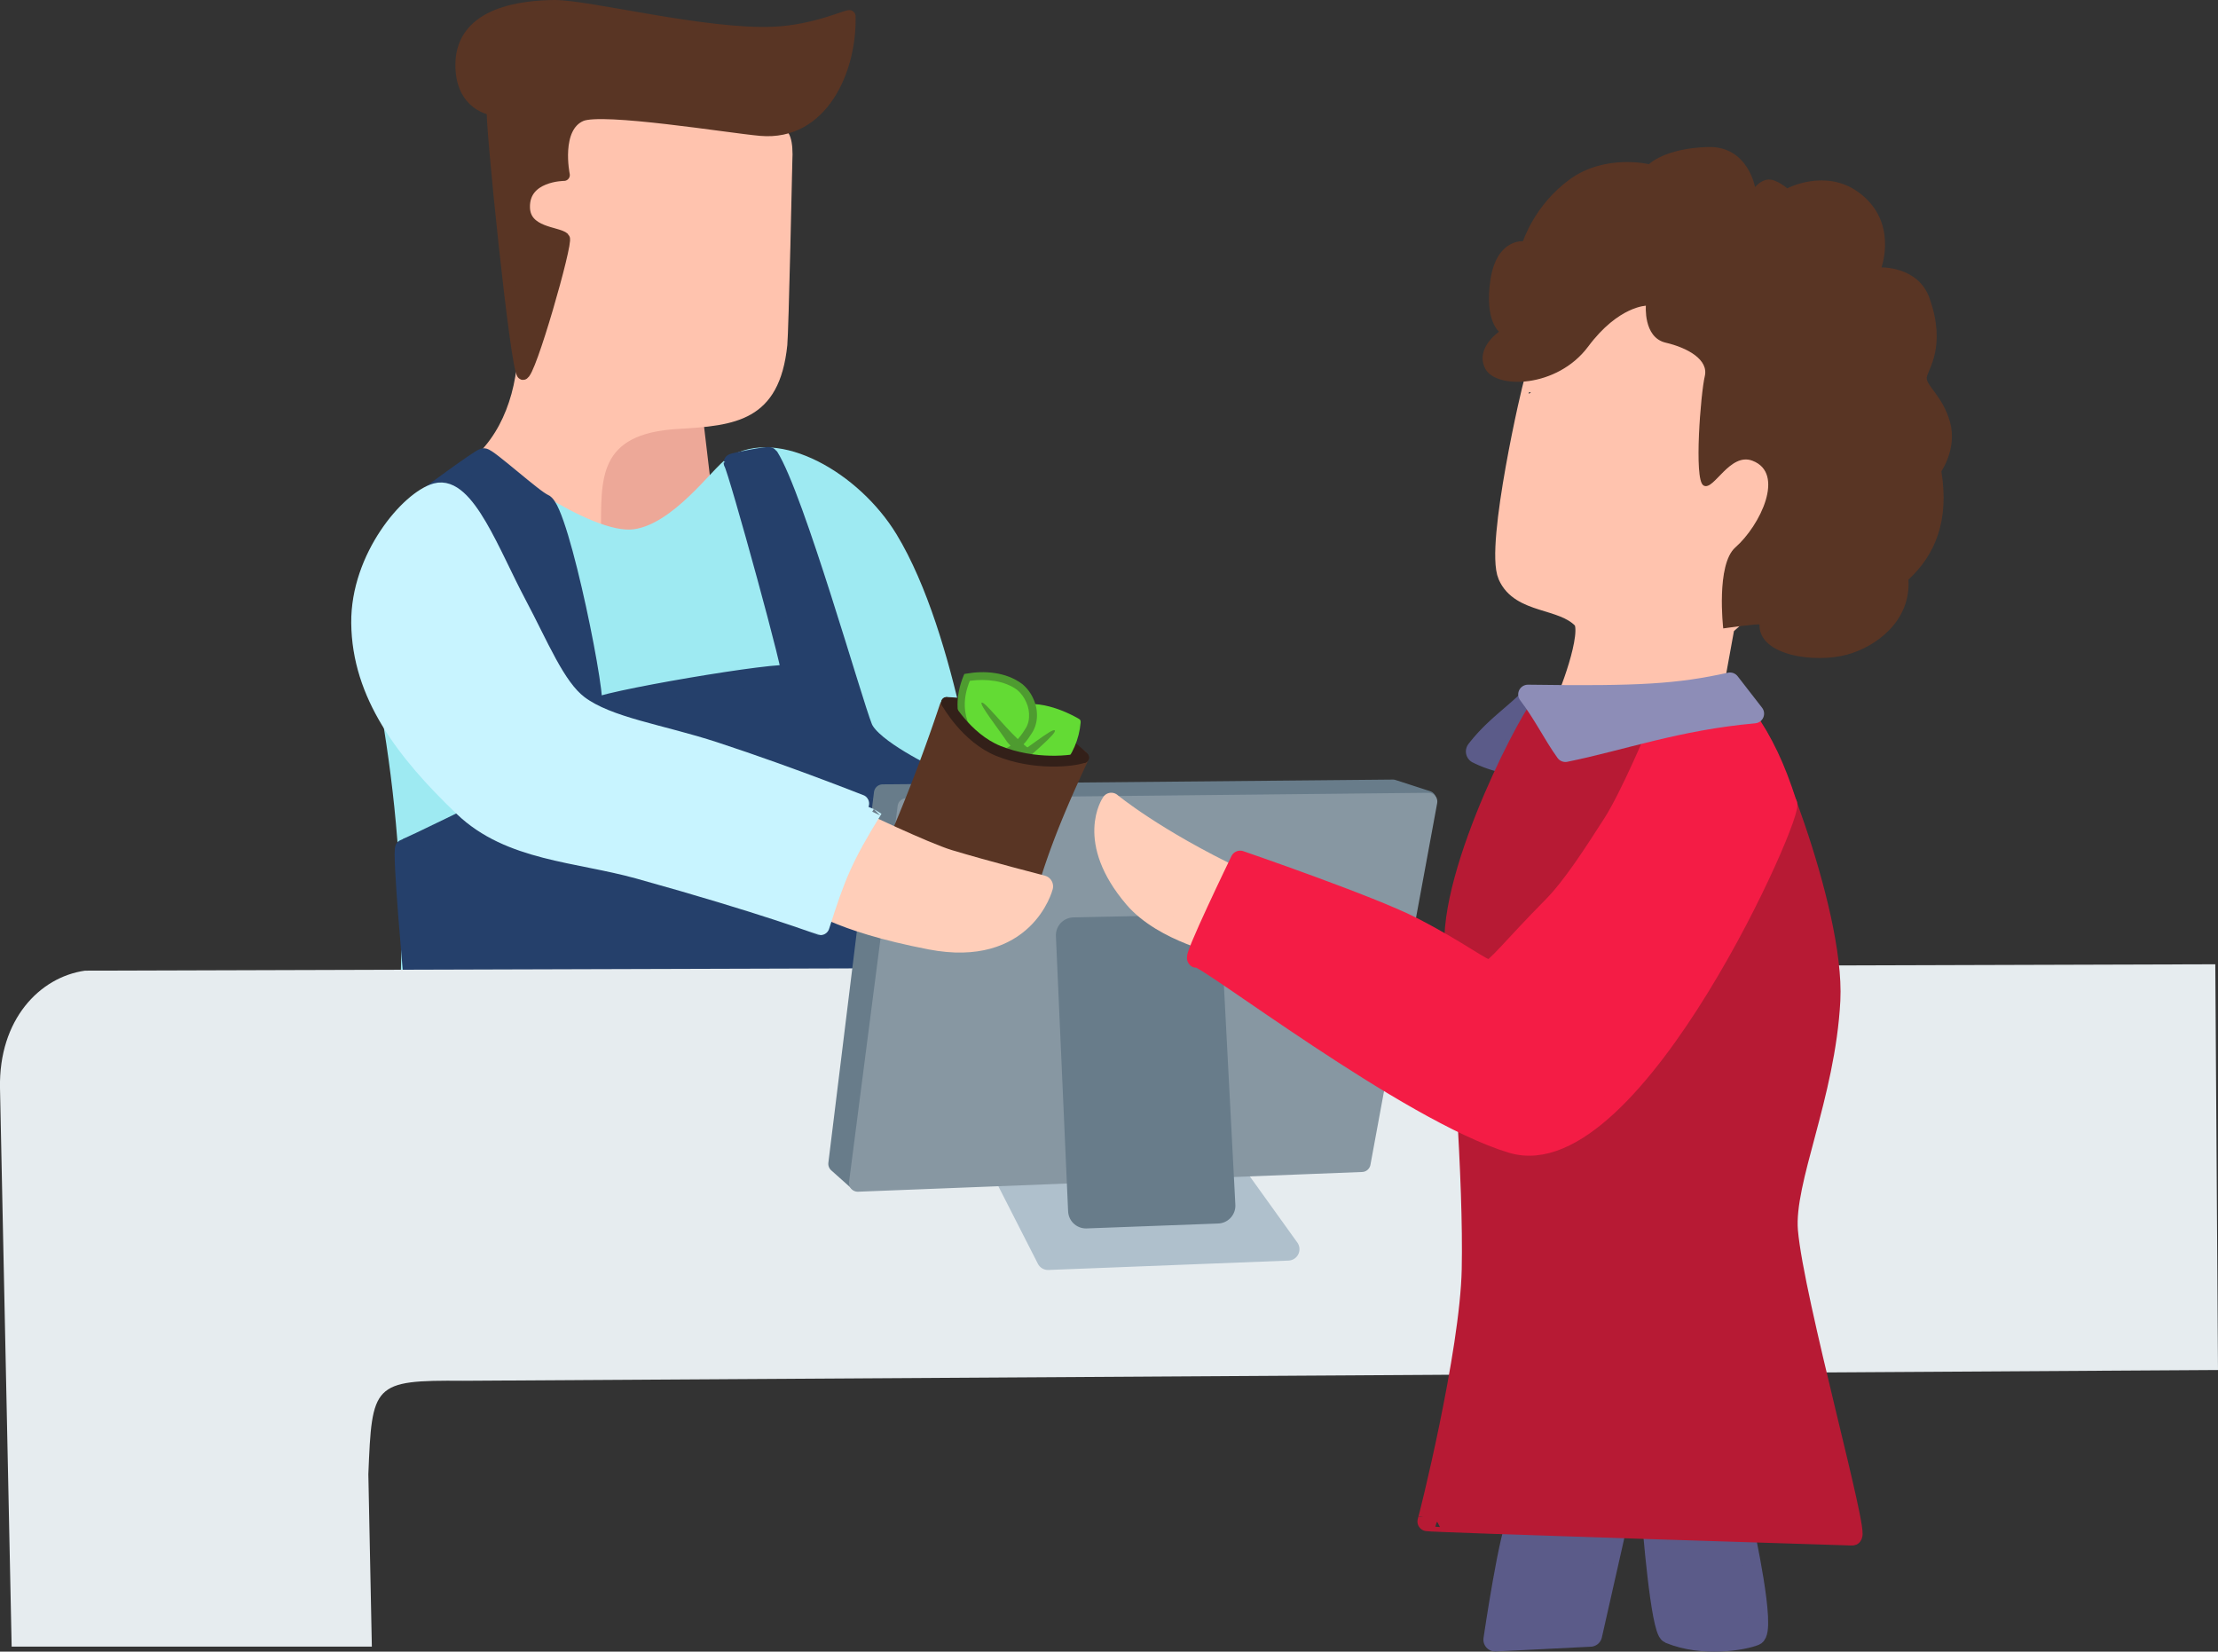 <svg xmlns="http://www.w3.org/2000/svg" xmlns:xlink="http://www.w3.org/1999/xlink" viewBox="0 0 1635.45 1217.83"><rect x="0" y="0" width="1635.45" height="1217.83" fill="#333333" stroke="none"/><defs><style>.cls-1,.cls-22{fill:none;}.cls-2{fill:#eda898;}.cls-10,.cls-11,.cls-12,.cls-13,.cls-2,.cls-21,.cls-23,.cls-24,.cls-25,.cls-26,.cls-27,.cls-28,.cls-29,.cls-3,.cls-30,.cls-31,.cls-32,.cls-33,.cls-4,.cls-5,.cls-6,.cls-7,.cls-8,.cls-9{fill-rule:evenodd;}.cls-3,.cls-30{fill:#ffc3ae;stroke:#ffc3ae;}.cls-3{stroke-miterlimit:10;}.cls-4{fill:#9eeaf2;stroke:#9eeaf2;stroke-width:10.72px;}.cls-10,.cls-11,.cls-12,.cls-13,.cls-22,.cls-23,.cls-24,.cls-25,.cls-26,.cls-27,.cls-28,.cls-29,.cls-30,.cls-31,.cls-33,.cls-4,.cls-5,.cls-6,.cls-8,.cls-9{stroke-linecap:round;stroke-linejoin:round;}.cls-5{fill:#25406b;stroke:#25406b;}.cls-12,.cls-24,.cls-5{stroke-width:13.27px;}.cls-12,.cls-21,.cls-32,.cls-6{fill:#593524;}.cls-12,.cls-32,.cls-6{stroke:#593524;}.cls-6{stroke-width:8.69px;}.cls-7{fill:#e6ecef;}.cls-8{fill:#afc0cc;stroke:#afc0cc;stroke-width:16.81px;}.cls-11,.cls-9{fill:#687c8a;stroke:#687c8a;}.cls-10,.cls-9{stroke-width:12.9px;}.cls-10{fill:#8797a2;stroke:#8797a2;}.cls-11{stroke-width:26.35px;}.cls-13{fill:#332019;stroke-width:8.17px;}.cls-13,.cls-22{stroke:#332019;}.cls-14{clip-path:url(#clip-path);}.cls-15{fill:#63db34;}.cls-16{clip-path:url(#clip-path-2);}.cls-17{fill:#4e9b30;}.cls-18{clip-path:url(#clip-path-3);}.cls-19{clip-path:url(#clip-path-4);}.cls-20{clip-path:url(#clip-path-5);}.cls-22{stroke-width:8px;}.cls-23,.cls-27{fill:#ffceb9;stroke:#ffceb9;}.cls-23{stroke-width:16.34px;}.cls-24{fill:#c8f4ff;stroke:#c8f4ff;}.cls-25,.cls-26,.cls-28{fill:#5b5b89;stroke:#5b5b89;}.cls-25{stroke-width:17.42px;}.cls-26,.cls-27,.cls-29,.cls-30,.cls-31,.cls-33{stroke-width:14.3px;}.cls-28{stroke-width:18.11px;}.cls-29{fill:#b71a34;stroke:#b71a34;}.cls-31{fill:#f41c45;stroke:#f41c45;}.cls-32{stroke-miterlimit:10;}.cls-33{fill:#8d8db7;stroke:#8d8db7;}</style><clipPath id="clip-path"><path class="cls-1" d="M796.81,532.77c0-1.43,0-2-1.43-2.83-1-.59-24.5-14.69-43.71-9.88A24,24,0,0,0,741,527a22.09,22.09,0,0,0-4.82,22.75c2.62,9.24,6.7,16.47,12,21.63,8.06,7,21.16,8.72,34.39-5.52A56.9,56.9,0,0,0,796.81,532.77Z"/></clipPath><clipPath id="clip-path-2"><path class="cls-1" d="M777.72,538.55c-2-1.95-21.59,14.76-37.23,24.06a64,64,0,0,1-11.15,5.9,4.83,4.83,0,0,0-2.81,5.43c.49,2.74,2.94,4.29,5.26,3.48,5.79-2.2,7.91-3.71,17.39-10.47C759.18,557.19,779.8,540.45,777.72,538.55Z"/></clipPath><clipPath id="clip-path-3"><path class="cls-1" d="M712.88,499.48c-6.82,16.73-4,29.89-.52,37.85s7.92,13,12.39,15.83a18.77,18.77,0,0,0,17,1.71c6-2.72,11.21-7.53,15.78-14.86a20.78,20.78,0,0,0,3.94-11,24.74,24.74,0,0,0-2.21-12.21,27.51,27.51,0,0,0-7.48-10.22C737,495.44,713.86,499.29,712.88,499.48Z"/></clipPath><clipPath id="clip-path-4"><path class="cls-1" d="M715.86,501.91l-.77.11h0c-5.5,13.61-4.38,24,0,34.13,3.07,7.06,6.94,11.88,11.34,14.62a15.64,15.64,0,0,0,14.38,1.5c4.7-2.09,9.1-5.94,13.05-11.53l1.44-2.2a17.32,17.32,0,0,0,3.45-9.68A22.38,22.38,0,0,0,756.8,518a24.85,24.85,0,0,0-6.72-9.27C740.56,501.65,726.83,500.47,715.86,501.91Zm-5.42-3.54.63-1.45,1.54-.22c12.7-2.31,29.1-1.41,41.13,7.64a29.67,29.67,0,0,1,8.39,11.31,28.61,28.61,0,0,1,2.43,13.61,23.68,23.68,0,0,1-4.5,12.49c-4.7,7.47-10.37,12.73-16.94,15.71a21.4,21.4,0,0,1-19.65-1.93c-5.34-3.32-10-9.1-13.52-17.12C705,527.06,704.3,513.43,710.44,498.37Z"/></clipPath><clipPath id="clip-path-5"><path class="cls-1" d="M723.84,518.1c2-1.21,15.32,16.17,26.54,26.78a69.07,69.07,0,0,0,8.2,7A4.32,4.32,0,0,1,760,557c-.8,2.19-3.11,3.15-4.83,2-4.38-2.9-5.84-4.55-12.51-11.89C736,537.06,721.93,519.38,723.84,518.1Z"/></clipPath></defs><g id="Ebene_2" data-name="Ebene 2"><g id="Ebene_1-2" data-name="Ebene 1"><g id="Ebene5"><path class="cls-2" d="M519.12,314.35l8.6,72.7-99.3,16.3,7.8-72.7,29.6-38.6Z"/><path class="cls-3" d="M442.62,392.55c.3-39.3-3-73.4,57.6-76.8,41.5-2.4,74.1-5.6,79.8-61.3,1-9.9,3.7-135,3.7-135,1.8-32.6-11.5-25.9-30.1-27.9l-148.4-25.9L374.32,136l7.5,103.3c3.2,34.2-5.2,71-27.5,94.1Z"/><path class="cls-4" d="M300.82,721.65c2.2-71.8-4.2-137.1-14.2-196.2-27-81.6,14.7-132.9,69.6-184.6,0,0,76.1,59.7,111.9,54.7,31.9-4.4,61.2-46.9,71.6-53.6,33.3-21.4,90.1,11,116.7,54.7,44.5,73.1,62,214.1,62,214.1l-5.3,134Z"/><path class="cls-5" d="M540.22,341.15c0-.5,26.5-5.8,27.1-4.8,19,29.9,61.9,181.6,69.4,200,6.2,15.4,49.7,35.9,49.7,35.9l14.6,137-396.5,16s-9.1-99.6-6.4-100,65.3-31.3,65.3-31.3l-49.5-226.9s39.7-29.4,42.7-29.9,37.6,31,44.4,33.6c12.1,4.6,41.5,152.3,35.8,151.7.8-5.3,143.2-29.3,145.7-25C587.92,506.85,543.32,345.05,540.22,341.15Z"/><path class="cls-6" d="M363.32,80.75c-1.9,3.7,17.3,193.1,22.2,195,4.7,1.8,33.1-97.5,30.3-100.1-4.6-4.4-29-3.6-29.4-22.7-.5-23.9,29.4-23.9,29.4-23.9s-7.4-35.3,12.7-43.9c15.7-6.7,109.5,8.7,132.3,10.7,45.6,4,66.7-44.6,65.7-83.9-.1-1.7-24.6,10.7-56,12.1-50.4,2.3-137.7-20.1-162.2-19.7-21.1.3-67.8,4.1-68.2,43C339.82,78.05,363.32,80.75,363.32,80.75Z"/></g><g id="Ebene4"><path class="cls-7" d="M1635.45,1010.16l-1294,7.94c-66.71-.57-67.13,2.51-69.85,68.89l2.58,127.12H8.59L0,802.28c-1-50.39,29.1-81.81,62.69-86.58L1633.46,711Z"/></g><g id="Ebene3"><path class="cls-8" d="M734.25,852.46,772.77,928l177-6.92-57-79.36Z"/><path class="cls-9" d="M617.2,858.12l14.65,13.07,51.42-283,369.24,1.31-25.46-8.24-376.21,3.52Z"/><path class="cls-10" d="M1053.37,591l-49.22,266.7L632.46,872.25,668.29,595Z"/><path class="cls-11" d="M791.74,689.6l9,203,97-3.62L887.23,687.63Z"/></g><g id="Ebene6"><path class="cls-12" d="M699.32,521.45a1257.79,1257.79,0,0,1-47.4,121.1l101,30.6c10.7-39.2,20.9-66.8,42.9-114.1C762.72,546,735.72,532,699.32,521.45Z"/><path class="cls-13" d="M698,518.05s28.6.8,54.3,10.1,46.6,30.4,46.6,30.4-35.6-8.2-53-14.3S698,518.05,698,518.05Z"/><g class="cls-14"><rect class="cls-15" x="676.26" y="458.15" width="176.49" height="170.79" transform="translate(-109.14 202) rotate(-14.06)"/></g><g class="cls-16"><rect class="cls-17" x="671.56" y="478.26" width="160.5" height="158.8" transform="translate(-179.93 467.84) rotate(-31.06)"/></g><g class="cls-18"><rect class="cls-15" x="646.36" y="441.41" width="176.31" height="165.1" transform="translate(-146.15 720.12) rotate(-48.06)"/></g><g class="cls-19"><rect class="cls-17" x="643.5" y="438.45" width="182.21" height="170.81" transform="translate(-146.04 720.14) rotate(-48.06)"/></g><g class="cls-20"><rect class="cls-17" x="664.9" y="462.95" width="154" height="151.7" transform="translate(-173.91 583.74) rotate(-38.8)"/></g><path class="cls-21" d="M699.32,521.45s28.6,29,40.6,33.3,51.1,10.6,51.1,10.6l-41.1,34.5-60.2-31Z"/><path class="cls-22" d="M698,518.05s14.2,26,38.3,35.7c26.5,10.7,54.7,7.6,62.6,4.8"/><path class="cls-23" d="M629.62,604.35s51.8,24.8,69.6,30.2c27.1,8.2,69.1,19,69.1,19s-13.2,51.7-81.9,38.5c-70.3-13.5-89.6-30.4-89.6-30.4Z"/><path class="cls-24" d="M321.62,362.85c21.8-5.9,40.7,46.1,59.8,82,16.6,31.2,28.6,61.6,45.5,74.4,21.6,16.3,60.3,21.4,100,34.4,58.3,19.1,117.5,42.8,117.4,42.9-22.5,36.3-27.7,49.9-39.3,86.3-.4,0-40.7-15.5-134.2-41.5-45.4-12.6-95-13-129.4-45.9-43.1-41.2-75.3-83.6-75.8-136.1C265.12,411.05,302,368.15,321.62,362.85Z"/></g><g id="Ebene2"><path class="cls-25" d="M1120.63,1120.79c-6,5.68-18.13,88.19-18.13,88.19l70.13-3.5,22.59-99.93C1195.32,1105.54,1126.68,1115.21,1120.63,1120.79Z"/><path class="cls-26" d="M1217.9,1120.69s6.27,81.3,12.94,84c24.84,10.21,54.63,5,63.31,1.47s-8.33-80.2-8.33-80.2Z"/><path class="cls-27" d="M913.41,647.78c-62.24-29.65-94-56.12-94-56.12s-19.78,28.08,16.6,70.69c21.89,25.59,66.79,34.88,66.79,34.88Z"/><path class="cls-28" d="M1089.94,554.09a82.86,82.86,0,0,0,28.93,8.29c5-15.39,39.24-24.59,49-37.11-2.67-2.86-36.4-5-39.66-8.1C1114.2,530.71,1102.33,538.17,1089.94,554.09Z"/><path class="cls-29" d="M1138.35,518.12c-6.2,1.91-71.49,124.09-65.9,184.33,5.39,58,13.88,167.87,12.51,233.38-1.21,62.11-32.11,185.16-32.65,186s313.26,10.58,313.26,10.58c7,3.24-42.73-174-47-224.84-3.11-37,27.54-99.28,31.26-169.89,3.49-67.81-53-205.5-58.82-201.18Z"/><path class="cls-30" d="M1153,519.23l107.18,7.1,11.75-64.7,86.42-76.71L1218.47,164.49l-87.82,118.08c-.69-.33-28.56,120.16-19,141.85,9.37,21.38,39.94,16.55,54.91,32C1175.64,465.57,1154.21,519.29,1153,519.23Z"/><path class="cls-31" d="M1317.76,592.4c8.24,1.5-113.07,277.55-202.88,250.77-76-22.61-227.89-139.9-232.05-136.8-5.2,4,31.62-72,31.62-72s95.82,32.88,127.08,48.91c35.66,18.35,51.53,31.63,56.65,31.48,4.51-.18,17-16.6,46.39-46.31,14.74-14.9,30.46-39.57,44.21-60.93,13.09-20.19,33.37-68.86,33.37-68.86l65.36-10.05C1300.43,547.31,1309,565.14,1317.76,592.4Z"/><path class="cls-32" d="M1271.08,462.79s26.82-3.81,26.77-2.71c-1,22.88,40.26,28.58,64,22.12,21.21-5.78,46.85-24.66,44.82-55,19.91-18.36,30.24-43.49,24.29-79.82,0,0,11.73-16.75,6.45-35.93s-17.92-27-17.22-33.07,14.81-22.61,2-58.57c-8.29-23.23-35.57-22.15-35.57-22.15s13-34.11-16.63-55.57c-24.28-17.59-52.23-2.63-52.23-2.63s-7.88-6.89-13.8-6.58-10.11,6.22-10.11,6.22-4.91-31.07-34.48-30.2c-32.09.94-43.37,12.71-43.37,12.71s-32.26-7.87-58.3,11.09-34.36,45.69-34.36,45.69-19.31-2.24-23.88,28,6.65,38.26,6.65,38.26-18.2,12-10.51,26.93,52.38,14.05,75-16.29,43.52-30.43,43.52-30.43-2.14,23.52,14.19,27.32,32.23,12.67,29.21,25.34-8,75.81-1.18,80,18.93-24.81,36-18.28c25.07,9.53,5.85,48.74-12.45,64.78C1265.82,416.48,1271.08,462.79,1271.08,462.79Z"/><path class="cls-33" d="M1275.61,503l18,23.2c-57.12,5.14-97.18,19.92-139.35,28.49-9.28-12.87-16.37-27.83-27.66-42.69C1208.84,513.21,1237.56,511.4,1275.61,503Z"/></g></g></g></svg>